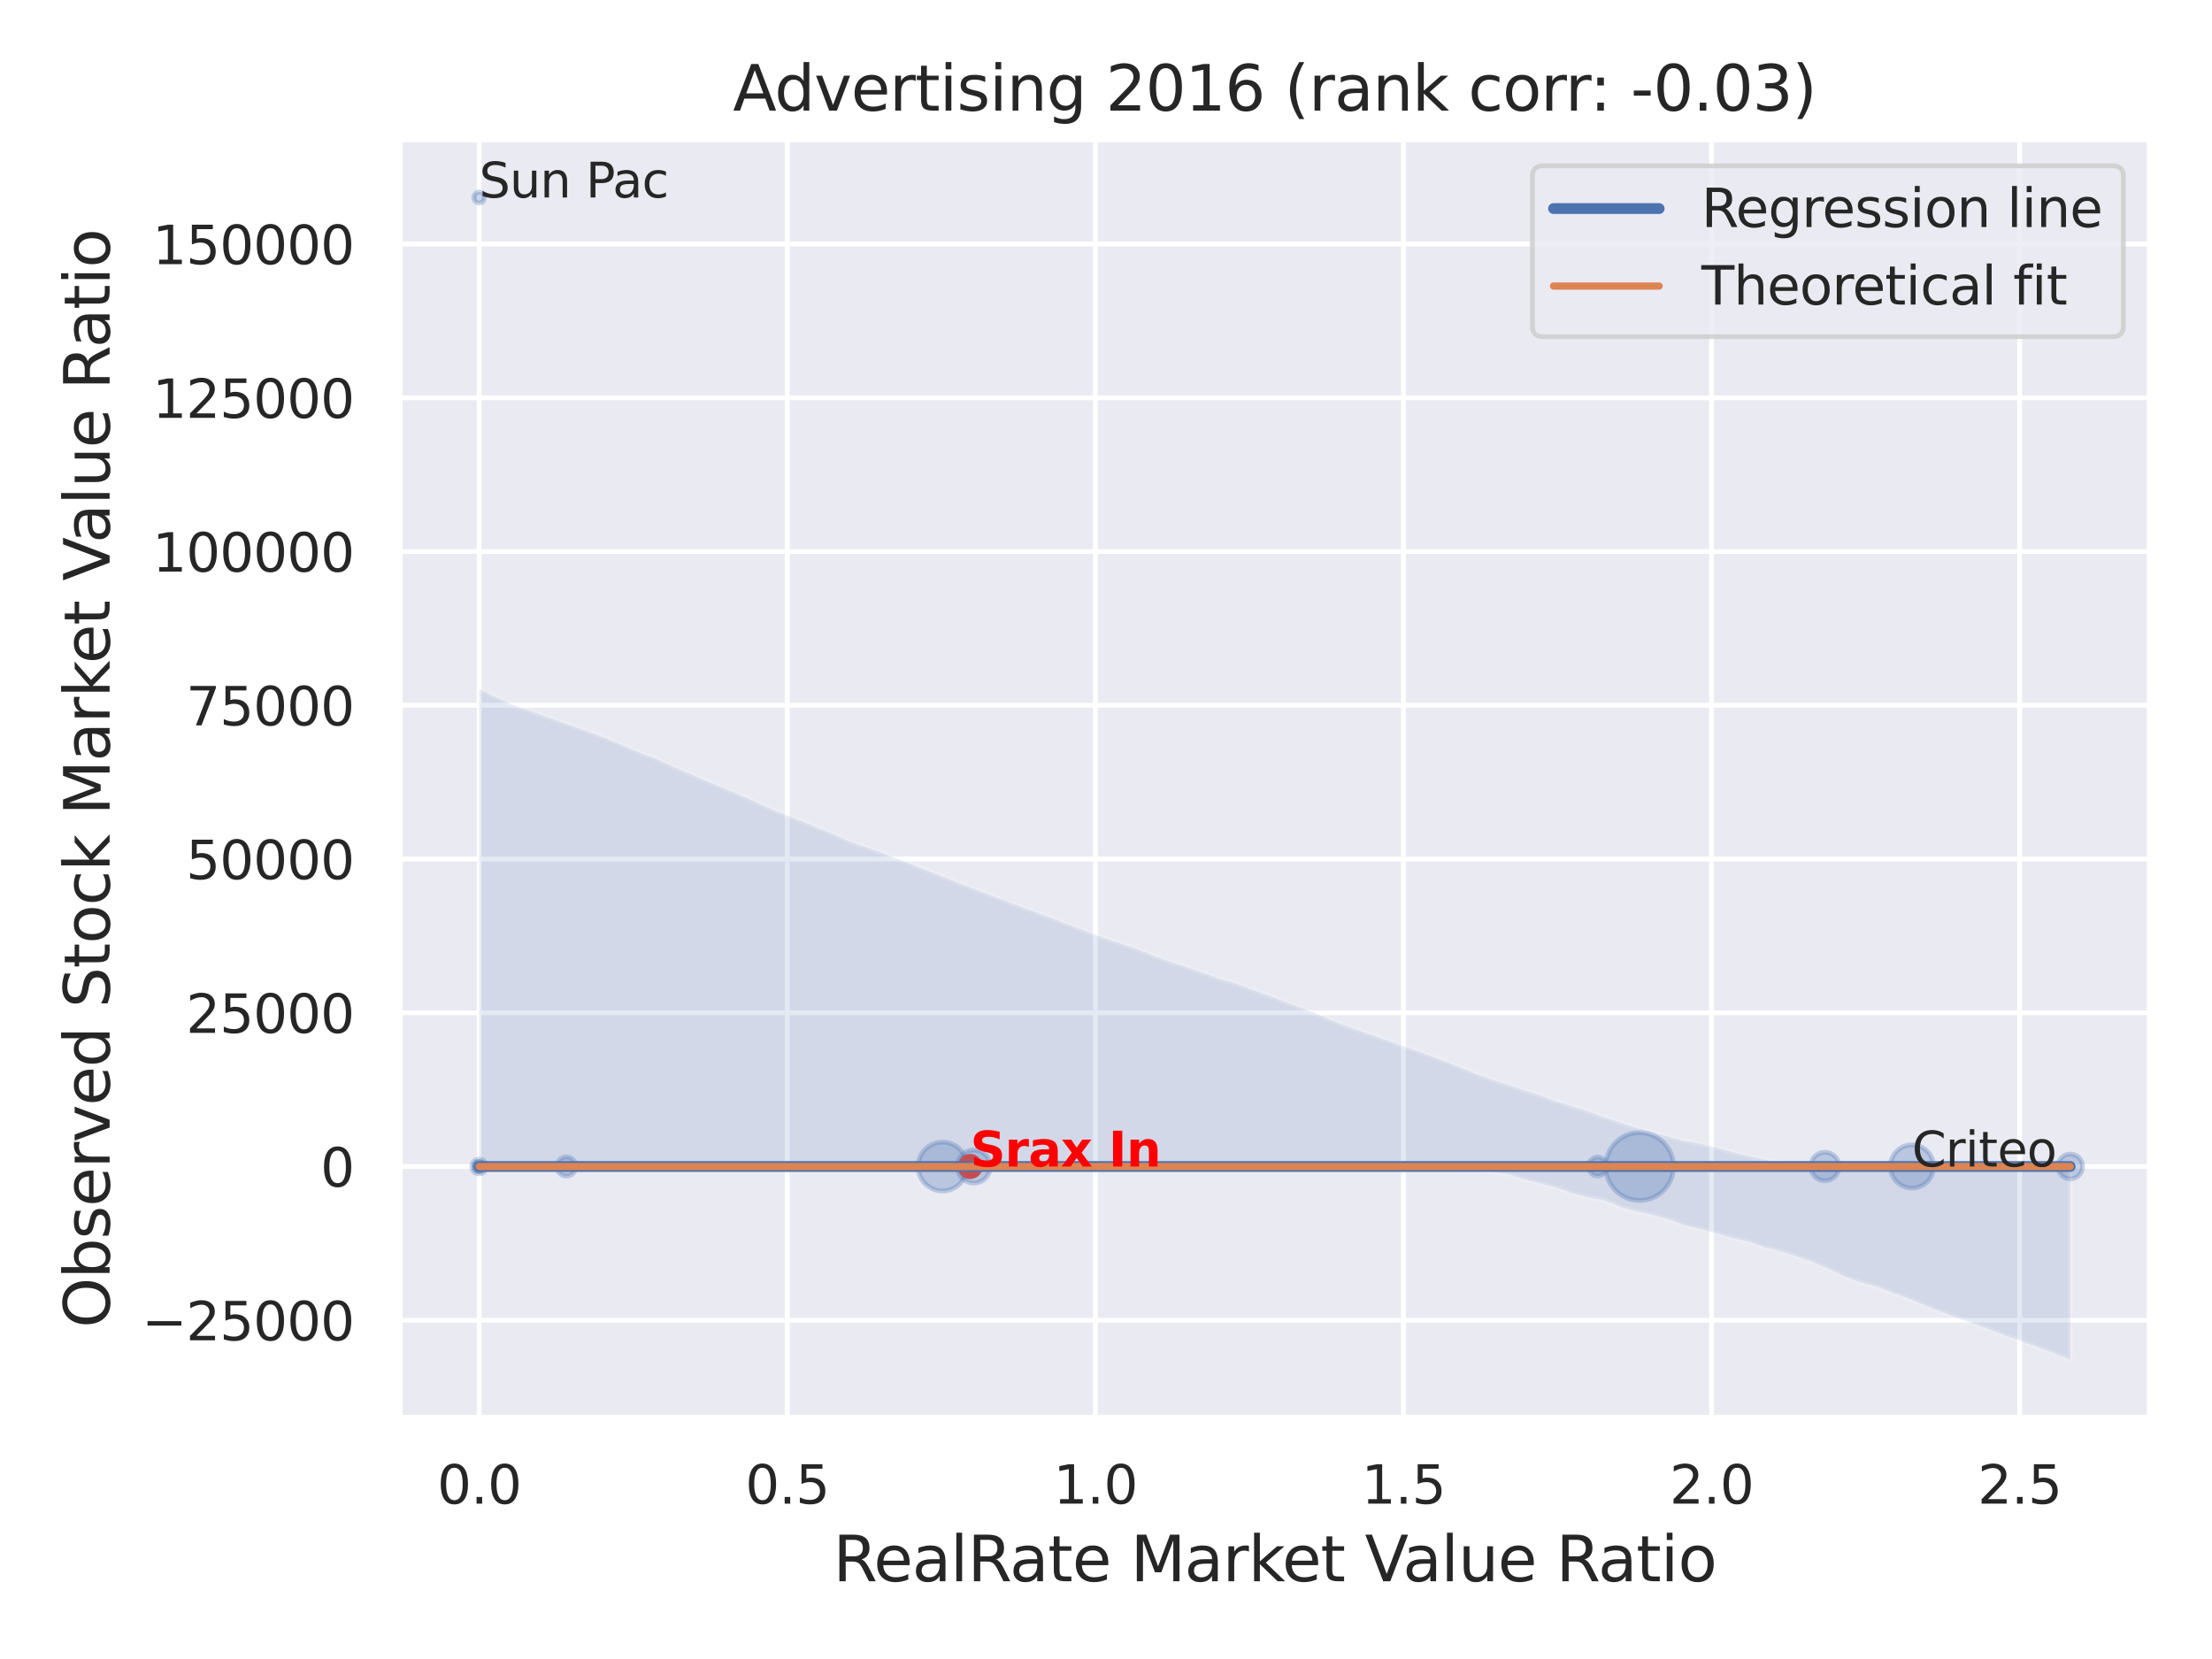 <?xml version="1.0" encoding="utf-8" standalone="no"?>
<!DOCTYPE svg PUBLIC "-//W3C//DTD SVG 1.1//EN"
  "http://www.w3.org/Graphics/SVG/1.1/DTD/svg11.dtd">
<svg xmlns:xlink="http://www.w3.org/1999/xlink" width="460.8pt" height="345.6pt" viewBox="0 0 460.8 345.6" xmlns="http://www.w3.org/2000/svg" version="1.1">
 <defs>
  <style type="text/css">*{stroke-linejoin: round; stroke-linecap: butt}</style>
 </defs>
 <g id="figure_1">
  <g id="patch_1">
   <path d="M 0 345.6 
L 460.8 345.6 
L 460.8 0 
L 0 0 
z
" style="fill: #ffffff"/>
  </g>
  <g id="axes_1">
   <g id="patch_2">
    <path d="M 83.25 295.38 
L 447.84 295.38 
L 447.84 29.04 
L 83.25 29.04 
z
" style="fill: #eaeaf2"/>
   </g>
   <g id="matplotlib.axis_1">
    <g id="xtick_1">
     <g id="line2d_1">
      <path d="M 99.822 295.38 
L 99.822 29.04 
" clip-path="url(#p498d3e9fb0)" style="fill: none; stroke: #ffffff; stroke-linecap: round"/>
     </g>
     <g id="text_1">
      <!-- 0.0 -->
      <g style="fill: #262626" transform="translate(91.076 313.238) scale(0.11 -0.11)">
       <defs>
        <path id="DejaVuSans-30" d="M 2034 4250 
Q 1547 4250 1301 3770 
Q 1056 3291 1056 2328 
Q 1056 1369 1301 889 
Q 1547 409 2034 409 
Q 2525 409 2770 889 
Q 3016 1369 3016 2328 
Q 3016 3291 2770 3770 
Q 2525 4250 2034 4250 
z
M 2034 4750 
Q 2819 4750 3233 4129 
Q 3647 3509 3647 2328 
Q 3647 1150 3233 529 
Q 2819 -91 2034 -91 
Q 1250 -91 836 529 
Q 422 1150 422 2328 
Q 422 3509 836 4129 
Q 1250 4750 2034 4750 
z
" transform="scale(0.016)"/>
        <path id="DejaVuSans-2e" d="M 684 794 
L 1344 794 
L 1344 0 
L 684 0 
L 684 794 
z
" transform="scale(0.016)"/>
       </defs>
       <use xlink:href="#DejaVuSans-30"/>
       <use xlink:href="#DejaVuSans-2e" x="63.623"/>
       <use xlink:href="#DejaVuSans-30" x="95.41"/>
      </g>
     </g>
    </g>
    <g id="xtick_2">
     <g id="line2d_2">
      <path d="M 164.004 295.38 
L 164.004 29.04 
" clip-path="url(#p498d3e9fb0)" style="fill: none; stroke: #ffffff; stroke-linecap: round"/>
     </g>
     <g id="text_2">
      <!-- 0.5 -->
      <g style="fill: #262626" transform="translate(155.257 313.238) scale(0.11 -0.11)">
       <defs>
        <path id="DejaVuSans-35" d="M 691 4666 
L 3169 4666 
L 3169 4134 
L 1269 4134 
L 1269 2991 
Q 1406 3038 1543 3061 
Q 1681 3084 1819 3084 
Q 2600 3084 3056 2656 
Q 3513 2228 3513 1497 
Q 3513 744 3044 326 
Q 2575 -91 1722 -91 
Q 1428 -91 1123 -41 
Q 819 9 494 109 
L 494 744 
Q 775 591 1075 516 
Q 1375 441 1709 441 
Q 2250 441 2565 725 
Q 2881 1009 2881 1497 
Q 2881 1984 2565 2268 
Q 2250 2553 1709 2553 
Q 1456 2553 1204 2497 
Q 953 2441 691 2322 
L 691 4666 
z
" transform="scale(0.016)"/>
       </defs>
       <use xlink:href="#DejaVuSans-30"/>
       <use xlink:href="#DejaVuSans-2e" x="63.623"/>
       <use xlink:href="#DejaVuSans-35" x="95.41"/>
      </g>
     </g>
    </g>
    <g id="xtick_3">
     <g id="line2d_3">
      <path d="M 228.185 295.38 
L 228.185 29.04 
" clip-path="url(#p498d3e9fb0)" style="fill: none; stroke: #ffffff; stroke-linecap: round"/>
     </g>
     <g id="text_3">
      <!-- 1.0 -->
      <g style="fill: #262626" transform="translate(219.438 313.238) scale(0.11 -0.11)">
       <defs>
        <path id="DejaVuSans-31" d="M 794 531 
L 1825 531 
L 1825 4091 
L 703 3866 
L 703 4441 
L 1819 4666 
L 2450 4666 
L 2450 531 
L 3481 531 
L 3481 0 
L 794 0 
L 794 531 
z
" transform="scale(0.016)"/>
       </defs>
       <use xlink:href="#DejaVuSans-31"/>
       <use xlink:href="#DejaVuSans-2e" x="63.623"/>
       <use xlink:href="#DejaVuSans-30" x="95.41"/>
      </g>
     </g>
    </g>
    <g id="xtick_4">
     <g id="line2d_4">
      <path d="M 292.367 295.38 
L 292.367 29.04 
" clip-path="url(#p498d3e9fb0)" style="fill: none; stroke: #ffffff; stroke-linecap: round"/>
     </g>
     <g id="text_4">
      <!-- 1.5 -->
      <g style="fill: #262626" transform="translate(283.62 313.238) scale(0.11 -0.11)">
       <use xlink:href="#DejaVuSans-31"/>
       <use xlink:href="#DejaVuSans-2e" x="63.623"/>
       <use xlink:href="#DejaVuSans-35" x="95.41"/>
      </g>
     </g>
    </g>
    <g id="xtick_5">
     <g id="line2d_5">
      <path d="M 356.548 295.38 
L 356.548 29.04 
" clip-path="url(#p498d3e9fb0)" style="fill: none; stroke: #ffffff; stroke-linecap: round"/>
     </g>
     <g id="text_5">
      <!-- 2.0 -->
      <g style="fill: #262626" transform="translate(347.801 313.238) scale(0.11 -0.11)">
       <defs>
        <path id="DejaVuSans-32" d="M 1228 531 
L 3431 531 
L 3431 0 
L 469 0 
L 469 531 
Q 828 903 1448 1529 
Q 2069 2156 2228 2338 
Q 2531 2678 2651 2914 
Q 2772 3150 2772 3378 
Q 2772 3750 2511 3984 
Q 2250 4219 1831 4219 
Q 1534 4219 1204 4116 
Q 875 4013 500 3803 
L 500 4441 
Q 881 4594 1212 4672 
Q 1544 4750 1819 4750 
Q 2544 4750 2975 4387 
Q 3406 4025 3406 3419 
Q 3406 3131 3298 2873 
Q 3191 2616 2906 2266 
Q 2828 2175 2409 1742 
Q 1991 1309 1228 531 
z
" transform="scale(0.016)"/>
       </defs>
       <use xlink:href="#DejaVuSans-32"/>
       <use xlink:href="#DejaVuSans-2e" x="63.623"/>
       <use xlink:href="#DejaVuSans-30" x="95.41"/>
      </g>
     </g>
    </g>
    <g id="xtick_6">
     <g id="line2d_6">
      <path d="M 420.73 295.38 
L 420.73 29.04 
" clip-path="url(#p498d3e9fb0)" style="fill: none; stroke: #ffffff; stroke-linecap: round"/>
     </g>
     <g id="text_6">
      <!-- 2.5 -->
      <g style="fill: #262626" transform="translate(411.983 313.238) scale(0.11 -0.11)">
       <use xlink:href="#DejaVuSans-32"/>
       <use xlink:href="#DejaVuSans-2e" x="63.623"/>
       <use xlink:href="#DejaVuSans-35" x="95.41"/>
      </g>
     </g>
    </g>
    <g id="text_7">
     <!-- RealRate Market Value Ratio -->
     <g style="fill: #262626" transform="translate(173.559 329.404) scale(0.13 -0.13)">
      <defs>
       <path id="DejaVuSans-52" d="M 2841 2188 
Q 3044 2119 3236 1894 
Q 3428 1669 3622 1275 
L 4263 0 
L 3584 0 
L 2988 1197 
Q 2756 1666 2539 1819 
Q 2322 1972 1947 1972 
L 1259 1972 
L 1259 0 
L 628 0 
L 628 4666 
L 2053 4666 
Q 2853 4666 3247 4331 
Q 3641 3997 3641 3322 
Q 3641 2881 3436 2590 
Q 3231 2300 2841 2188 
z
M 1259 4147 
L 1259 2491 
L 2053 2491 
Q 2509 2491 2742 2702 
Q 2975 2913 2975 3322 
Q 2975 3731 2742 3939 
Q 2509 4147 2053 4147 
L 1259 4147 
z
" transform="scale(0.016)"/>
       <path id="DejaVuSans-65" d="M 3597 1894 
L 3597 1613 
L 953 1613 
Q 991 1019 1311 708 
Q 1631 397 2203 397 
Q 2534 397 2845 478 
Q 3156 559 3463 722 
L 3463 178 
Q 3153 47 2828 -22 
Q 2503 -91 2169 -91 
Q 1331 -91 842 396 
Q 353 884 353 1716 
Q 353 2575 817 3079 
Q 1281 3584 2069 3584 
Q 2775 3584 3186 3129 
Q 3597 2675 3597 1894 
z
M 3022 2063 
Q 3016 2534 2758 2815 
Q 2500 3097 2075 3097 
Q 1594 3097 1305 2825 
Q 1016 2553 972 2059 
L 3022 2063 
z
" transform="scale(0.016)"/>
       <path id="DejaVuSans-61" d="M 2194 1759 
Q 1497 1759 1228 1600 
Q 959 1441 959 1056 
Q 959 750 1161 570 
Q 1363 391 1709 391 
Q 2188 391 2477 730 
Q 2766 1069 2766 1631 
L 2766 1759 
L 2194 1759 
z
M 3341 1997 
L 3341 0 
L 2766 0 
L 2766 531 
Q 2569 213 2275 61 
Q 1981 -91 1556 -91 
Q 1019 -91 701 211 
Q 384 513 384 1019 
Q 384 1609 779 1909 
Q 1175 2209 1959 2209 
L 2766 2209 
L 2766 2266 
Q 2766 2663 2505 2880 
Q 2244 3097 1772 3097 
Q 1472 3097 1187 3025 
Q 903 2953 641 2809 
L 641 3341 
Q 956 3463 1253 3523 
Q 1550 3584 1831 3584 
Q 2591 3584 2966 3190 
Q 3341 2797 3341 1997 
z
" transform="scale(0.016)"/>
       <path id="DejaVuSans-6c" d="M 603 4863 
L 1178 4863 
L 1178 0 
L 603 0 
L 603 4863 
z
" transform="scale(0.016)"/>
       <path id="DejaVuSans-74" d="M 1172 4494 
L 1172 3500 
L 2356 3500 
L 2356 3053 
L 1172 3053 
L 1172 1153 
Q 1172 725 1289 603 
Q 1406 481 1766 481 
L 2356 481 
L 2356 0 
L 1766 0 
Q 1100 0 847 248 
Q 594 497 594 1153 
L 594 3053 
L 172 3053 
L 172 3500 
L 594 3500 
L 594 4494 
L 1172 4494 
z
" transform="scale(0.016)"/>
       <path id="DejaVuSans-20" transform="scale(0.016)"/>
       <path id="DejaVuSans-4d" d="M 628 4666 
L 1569 4666 
L 2759 1491 
L 3956 4666 
L 4897 4666 
L 4897 0 
L 4281 0 
L 4281 4097 
L 3078 897 
L 2444 897 
L 1241 4097 
L 1241 0 
L 628 0 
L 628 4666 
z
" transform="scale(0.016)"/>
       <path id="DejaVuSans-72" d="M 2631 2963 
Q 2534 3019 2420 3045 
Q 2306 3072 2169 3072 
Q 1681 3072 1420 2755 
Q 1159 2438 1159 1844 
L 1159 0 
L 581 0 
L 581 3500 
L 1159 3500 
L 1159 2956 
Q 1341 3275 1631 3429 
Q 1922 3584 2338 3584 
Q 2397 3584 2469 3576 
Q 2541 3569 2628 3553 
L 2631 2963 
z
" transform="scale(0.016)"/>
       <path id="DejaVuSans-6b" d="M 581 4863 
L 1159 4863 
L 1159 1991 
L 2875 3500 
L 3609 3500 
L 1753 1863 
L 3688 0 
L 2938 0 
L 1159 1709 
L 1159 0 
L 581 0 
L 581 4863 
z
" transform="scale(0.016)"/>
       <path id="DejaVuSans-56" d="M 1831 0 
L 50 4666 
L 709 4666 
L 2188 738 
L 3669 4666 
L 4325 4666 
L 2547 0 
L 1831 0 
z
" transform="scale(0.016)"/>
       <path id="DejaVuSans-75" d="M 544 1381 
L 544 3500 
L 1119 3500 
L 1119 1403 
Q 1119 906 1312 657 
Q 1506 409 1894 409 
Q 2359 409 2629 706 
Q 2900 1003 2900 1516 
L 2900 3500 
L 3475 3500 
L 3475 0 
L 2900 0 
L 2900 538 
Q 2691 219 2414 64 
Q 2138 -91 1772 -91 
Q 1169 -91 856 284 
Q 544 659 544 1381 
z
M 1991 3584 
L 1991 3584 
z
" transform="scale(0.016)"/>
       <path id="DejaVuSans-69" d="M 603 3500 
L 1178 3500 
L 1178 0 
L 603 0 
L 603 3500 
z
M 603 4863 
L 1178 4863 
L 1178 4134 
L 603 4134 
L 603 4863 
z
" transform="scale(0.016)"/>
       <path id="DejaVuSans-6f" d="M 1959 3097 
Q 1497 3097 1228 2736 
Q 959 2375 959 1747 
Q 959 1119 1226 758 
Q 1494 397 1959 397 
Q 2419 397 2687 759 
Q 2956 1122 2956 1747 
Q 2956 2369 2687 2733 
Q 2419 3097 1959 3097 
z
M 1959 3584 
Q 2709 3584 3137 3096 
Q 3566 2609 3566 1747 
Q 3566 888 3137 398 
Q 2709 -91 1959 -91 
Q 1206 -91 779 398 
Q 353 888 353 1747 
Q 353 2609 779 3096 
Q 1206 3584 1959 3584 
z
" transform="scale(0.016)"/>
      </defs>
      <use xlink:href="#DejaVuSans-52"/>
      <use xlink:href="#DejaVuSans-65" x="64.982"/>
      <use xlink:href="#DejaVuSans-61" x="126.506"/>
      <use xlink:href="#DejaVuSans-6c" x="187.785"/>
      <use xlink:href="#DejaVuSans-52" x="215.568"/>
      <use xlink:href="#DejaVuSans-61" x="282.801"/>
      <use xlink:href="#DejaVuSans-74" x="344.08"/>
      <use xlink:href="#DejaVuSans-65" x="383.289"/>
      <use xlink:href="#DejaVuSans-20" x="444.812"/>
      <use xlink:href="#DejaVuSans-4d" x="476.6"/>
      <use xlink:href="#DejaVuSans-61" x="562.879"/>
      <use xlink:href="#DejaVuSans-72" x="624.158"/>
      <use xlink:href="#DejaVuSans-6b" x="665.271"/>
      <use xlink:href="#DejaVuSans-65" x="719.557"/>
      <use xlink:href="#DejaVuSans-74" x="781.08"/>
      <use xlink:href="#DejaVuSans-20" x="820.289"/>
      <use xlink:href="#DejaVuSans-56" x="852.076"/>
      <use xlink:href="#DejaVuSans-61" x="912.734"/>
      <use xlink:href="#DejaVuSans-6c" x="974.014"/>
      <use xlink:href="#DejaVuSans-75" x="1001.797"/>
      <use xlink:href="#DejaVuSans-65" x="1065.176"/>
      <use xlink:href="#DejaVuSans-20" x="1126.699"/>
      <use xlink:href="#DejaVuSans-52" x="1158.486"/>
      <use xlink:href="#DejaVuSans-61" x="1225.719"/>
      <use xlink:href="#DejaVuSans-74" x="1286.998"/>
      <use xlink:href="#DejaVuSans-69" x="1326.207"/>
      <use xlink:href="#DejaVuSans-6f" x="1353.99"/>
     </g>
    </g>
   </g>
   <g id="matplotlib.axis_2">
    <g id="ytick_1">
     <g id="line2d_7">
      <path d="M 83.25 275.035 
L 447.84 275.035 
" clip-path="url(#p498d3e9fb0)" style="fill: none; stroke: #ffffff; stroke-linecap: round"/>
     </g>
     <g id="text_8">
      <!-- −25000 -->
      <g style="fill: #262626" transform="translate(29.539 279.214) scale(0.11 -0.11)">
       <defs>
        <path id="DejaVuSans-2212" d="M 678 2272 
L 4684 2272 
L 4684 1741 
L 678 1741 
L 678 2272 
z
" transform="scale(0.016)"/>
       </defs>
       <use xlink:href="#DejaVuSans-2212"/>
       <use xlink:href="#DejaVuSans-32" x="83.789"/>
       <use xlink:href="#DejaVuSans-35" x="147.412"/>
       <use xlink:href="#DejaVuSans-30" x="211.035"/>
       <use xlink:href="#DejaVuSans-30" x="274.658"/>
       <use xlink:href="#DejaVuSans-30" x="338.281"/>
      </g>
     </g>
    </g>
    <g id="ytick_2">
     <g id="line2d_8">
      <path d="M 83.25 243.008 
L 447.84 243.008 
" clip-path="url(#p498d3e9fb0)" style="fill: none; stroke: #ffffff; stroke-linecap: round"/>
     </g>
     <g id="text_9">
      <!-- 0 -->
      <g style="fill: #262626" transform="translate(66.751 247.187) scale(0.11 -0.11)">
       <use xlink:href="#DejaVuSans-30"/>
      </g>
     </g>
    </g>
    <g id="ytick_3">
     <g id="line2d_9">
      <path d="M 83.25 210.98 
L 447.84 210.98 
" clip-path="url(#p498d3e9fb0)" style="fill: none; stroke: #ffffff; stroke-linecap: round"/>
     </g>
     <g id="text_10">
      <!-- 25000 -->
      <g style="fill: #262626" transform="translate(38.756 215.159) scale(0.11 -0.11)">
       <use xlink:href="#DejaVuSans-32"/>
       <use xlink:href="#DejaVuSans-35" x="63.623"/>
       <use xlink:href="#DejaVuSans-30" x="127.246"/>
       <use xlink:href="#DejaVuSans-30" x="190.869"/>
       <use xlink:href="#DejaVuSans-30" x="254.492"/>
      </g>
     </g>
    </g>
    <g id="ytick_4">
     <g id="line2d_10">
      <path d="M 83.25 178.952 
L 447.84 178.952 
" clip-path="url(#p498d3e9fb0)" style="fill: none; stroke: #ffffff; stroke-linecap: round"/>
     </g>
     <g id="text_11">
      <!-- 50000 -->
      <g style="fill: #262626" transform="translate(38.756 183.131) scale(0.11 -0.11)">
       <use xlink:href="#DejaVuSans-35"/>
       <use xlink:href="#DejaVuSans-30" x="63.623"/>
       <use xlink:href="#DejaVuSans-30" x="127.246"/>
       <use xlink:href="#DejaVuSans-30" x="190.869"/>
       <use xlink:href="#DejaVuSans-30" x="254.492"/>
      </g>
     </g>
    </g>
    <g id="ytick_5">
     <g id="line2d_11">
      <path d="M 83.25 146.924 
L 447.84 146.924 
" clip-path="url(#p498d3e9fb0)" style="fill: none; stroke: #ffffff; stroke-linecap: round"/>
     </g>
     <g id="text_12">
      <!-- 75000 -->
      <g style="fill: #262626" transform="translate(38.756 151.103) scale(0.11 -0.11)">
       <defs>
        <path id="DejaVuSans-37" d="M 525 4666 
L 3525 4666 
L 3525 4397 
L 1831 0 
L 1172 0 
L 2766 4134 
L 525 4134 
L 525 4666 
z
" transform="scale(0.016)"/>
       </defs>
       <use xlink:href="#DejaVuSans-37"/>
       <use xlink:href="#DejaVuSans-35" x="63.623"/>
       <use xlink:href="#DejaVuSans-30" x="127.246"/>
       <use xlink:href="#DejaVuSans-30" x="190.869"/>
       <use xlink:href="#DejaVuSans-30" x="254.492"/>
      </g>
     </g>
    </g>
    <g id="ytick_6">
     <g id="line2d_12">
      <path d="M 83.25 114.897 
L 447.84 114.897 
" clip-path="url(#p498d3e9fb0)" style="fill: none; stroke: #ffffff; stroke-linecap: round"/>
     </g>
     <g id="text_13">
      <!-- 100000 -->
      <g style="fill: #262626" transform="translate(31.758 119.076) scale(0.11 -0.11)">
       <use xlink:href="#DejaVuSans-31"/>
       <use xlink:href="#DejaVuSans-30" x="63.623"/>
       <use xlink:href="#DejaVuSans-30" x="127.246"/>
       <use xlink:href="#DejaVuSans-30" x="190.869"/>
       <use xlink:href="#DejaVuSans-30" x="254.492"/>
       <use xlink:href="#DejaVuSans-30" x="318.115"/>
      </g>
     </g>
    </g>
    <g id="ytick_7">
     <g id="line2d_13">
      <path d="M 83.25 82.869 
L 447.84 82.869 
" clip-path="url(#p498d3e9fb0)" style="fill: none; stroke: #ffffff; stroke-linecap: round"/>
     </g>
     <g id="text_14">
      <!-- 125000 -->
      <g style="fill: #262626" transform="translate(31.758 87.048) scale(0.11 -0.11)">
       <use xlink:href="#DejaVuSans-31"/>
       <use xlink:href="#DejaVuSans-32" x="63.623"/>
       <use xlink:href="#DejaVuSans-35" x="127.246"/>
       <use xlink:href="#DejaVuSans-30" x="190.869"/>
       <use xlink:href="#DejaVuSans-30" x="254.492"/>
       <use xlink:href="#DejaVuSans-30" x="318.115"/>
      </g>
     </g>
    </g>
    <g id="ytick_8">
     <g id="line2d_14">
      <path d="M 83.25 50.841 
L 447.84 50.841 
" clip-path="url(#p498d3e9fb0)" style="fill: none; stroke: #ffffff; stroke-linecap: round"/>
     </g>
     <g id="text_15">
      <!-- 150000 -->
      <g style="fill: #262626" transform="translate(31.758 55.02) scale(0.11 -0.11)">
       <use xlink:href="#DejaVuSans-31"/>
       <use xlink:href="#DejaVuSans-35" x="63.623"/>
       <use xlink:href="#DejaVuSans-30" x="127.246"/>
       <use xlink:href="#DejaVuSans-30" x="190.869"/>
       <use xlink:href="#DejaVuSans-30" x="254.492"/>
       <use xlink:href="#DejaVuSans-30" x="318.115"/>
      </g>
     </g>
    </g>
    <g id="text_16">
     <!-- Observed Stock Market Value Ratio -->
     <g style="fill: #262626" transform="translate(22.835 276.612) rotate(-90) scale(0.13 -0.13)">
      <defs>
       <path id="DejaVuSans-4f" d="M 2522 4238 
Q 1834 4238 1429 3725 
Q 1025 3213 1025 2328 
Q 1025 1447 1429 934 
Q 1834 422 2522 422 
Q 3209 422 3611 934 
Q 4013 1447 4013 2328 
Q 4013 3213 3611 3725 
Q 3209 4238 2522 4238 
z
M 2522 4750 
Q 3503 4750 4090 4092 
Q 4678 3434 4678 2328 
Q 4678 1225 4090 567 
Q 3503 -91 2522 -91 
Q 1538 -91 948 565 
Q 359 1222 359 2328 
Q 359 3434 948 4092 
Q 1538 4750 2522 4750 
z
" transform="scale(0.016)"/>
       <path id="DejaVuSans-62" d="M 3116 1747 
Q 3116 2381 2855 2742 
Q 2594 3103 2138 3103 
Q 1681 3103 1420 2742 
Q 1159 2381 1159 1747 
Q 1159 1113 1420 752 
Q 1681 391 2138 391 
Q 2594 391 2855 752 
Q 3116 1113 3116 1747 
z
M 1159 2969 
Q 1341 3281 1617 3432 
Q 1894 3584 2278 3584 
Q 2916 3584 3314 3078 
Q 3713 2572 3713 1747 
Q 3713 922 3314 415 
Q 2916 -91 2278 -91 
Q 1894 -91 1617 61 
Q 1341 213 1159 525 
L 1159 0 
L 581 0 
L 581 4863 
L 1159 4863 
L 1159 2969 
z
" transform="scale(0.016)"/>
       <path id="DejaVuSans-73" d="M 2834 3397 
L 2834 2853 
Q 2591 2978 2328 3040 
Q 2066 3103 1784 3103 
Q 1356 3103 1142 2972 
Q 928 2841 928 2578 
Q 928 2378 1081 2264 
Q 1234 2150 1697 2047 
L 1894 2003 
Q 2506 1872 2764 1633 
Q 3022 1394 3022 966 
Q 3022 478 2636 193 
Q 2250 -91 1575 -91 
Q 1294 -91 989 -36 
Q 684 19 347 128 
L 347 722 
Q 666 556 975 473 
Q 1284 391 1588 391 
Q 1994 391 2212 530 
Q 2431 669 2431 922 
Q 2431 1156 2273 1281 
Q 2116 1406 1581 1522 
L 1381 1569 
Q 847 1681 609 1914 
Q 372 2147 372 2553 
Q 372 3047 722 3315 
Q 1072 3584 1716 3584 
Q 2034 3584 2315 3537 
Q 2597 3491 2834 3397 
z
" transform="scale(0.016)"/>
       <path id="DejaVuSans-76" d="M 191 3500 
L 800 3500 
L 1894 563 
L 2988 3500 
L 3597 3500 
L 2284 0 
L 1503 0 
L 191 3500 
z
" transform="scale(0.016)"/>
       <path id="DejaVuSans-64" d="M 2906 2969 
L 2906 4863 
L 3481 4863 
L 3481 0 
L 2906 0 
L 2906 525 
Q 2725 213 2448 61 
Q 2172 -91 1784 -91 
Q 1150 -91 751 415 
Q 353 922 353 1747 
Q 353 2572 751 3078 
Q 1150 3584 1784 3584 
Q 2172 3584 2448 3432 
Q 2725 3281 2906 2969 
z
M 947 1747 
Q 947 1113 1208 752 
Q 1469 391 1925 391 
Q 2381 391 2643 752 
Q 2906 1113 2906 1747 
Q 2906 2381 2643 2742 
Q 2381 3103 1925 3103 
Q 1469 3103 1208 2742 
Q 947 2381 947 1747 
z
" transform="scale(0.016)"/>
       <path id="DejaVuSans-53" d="M 3425 4513 
L 3425 3897 
Q 3066 4069 2747 4153 
Q 2428 4238 2131 4238 
Q 1616 4238 1336 4038 
Q 1056 3838 1056 3469 
Q 1056 3159 1242 3001 
Q 1428 2844 1947 2747 
L 2328 2669 
Q 3034 2534 3370 2195 
Q 3706 1856 3706 1288 
Q 3706 609 3251 259 
Q 2797 -91 1919 -91 
Q 1588 -91 1214 -16 
Q 841 59 441 206 
L 441 856 
Q 825 641 1194 531 
Q 1563 422 1919 422 
Q 2459 422 2753 634 
Q 3047 847 3047 1241 
Q 3047 1584 2836 1778 
Q 2625 1972 2144 2069 
L 1759 2144 
Q 1053 2284 737 2584 
Q 422 2884 422 3419 
Q 422 4038 858 4394 
Q 1294 4750 2059 4750 
Q 2388 4750 2728 4690 
Q 3069 4631 3425 4513 
z
" transform="scale(0.016)"/>
       <path id="DejaVuSans-63" d="M 3122 3366 
L 3122 2828 
Q 2878 2963 2633 3030 
Q 2388 3097 2138 3097 
Q 1578 3097 1268 2742 
Q 959 2388 959 1747 
Q 959 1106 1268 751 
Q 1578 397 2138 397 
Q 2388 397 2633 464 
Q 2878 531 3122 666 
L 3122 134 
Q 2881 22 2623 -34 
Q 2366 -91 2075 -91 
Q 1284 -91 818 406 
Q 353 903 353 1747 
Q 353 2603 823 3093 
Q 1294 3584 2113 3584 
Q 2378 3584 2631 3529 
Q 2884 3475 3122 3366 
z
" transform="scale(0.016)"/>
      </defs>
      <use xlink:href="#DejaVuSans-4f"/>
      <use xlink:href="#DejaVuSans-62" x="78.711"/>
      <use xlink:href="#DejaVuSans-73" x="142.188"/>
      <use xlink:href="#DejaVuSans-65" x="194.287"/>
      <use xlink:href="#DejaVuSans-72" x="255.811"/>
      <use xlink:href="#DejaVuSans-76" x="296.924"/>
      <use xlink:href="#DejaVuSans-65" x="356.104"/>
      <use xlink:href="#DejaVuSans-64" x="417.627"/>
      <use xlink:href="#DejaVuSans-20" x="481.104"/>
      <use xlink:href="#DejaVuSans-53" x="512.891"/>
      <use xlink:href="#DejaVuSans-74" x="576.367"/>
      <use xlink:href="#DejaVuSans-6f" x="615.576"/>
      <use xlink:href="#DejaVuSans-63" x="676.758"/>
      <use xlink:href="#DejaVuSans-6b" x="731.738"/>
      <use xlink:href="#DejaVuSans-20" x="789.648"/>
      <use xlink:href="#DejaVuSans-4d" x="821.436"/>
      <use xlink:href="#DejaVuSans-61" x="907.715"/>
      <use xlink:href="#DejaVuSans-72" x="968.994"/>
      <use xlink:href="#DejaVuSans-6b" x="1010.107"/>
      <use xlink:href="#DejaVuSans-65" x="1064.393"/>
      <use xlink:href="#DejaVuSans-74" x="1125.916"/>
      <use xlink:href="#DejaVuSans-20" x="1165.125"/>
      <use xlink:href="#DejaVuSans-56" x="1196.912"/>
      <use xlink:href="#DejaVuSans-61" x="1257.57"/>
      <use xlink:href="#DejaVuSans-6c" x="1318.85"/>
      <use xlink:href="#DejaVuSans-75" x="1346.633"/>
      <use xlink:href="#DejaVuSans-65" x="1410.012"/>
      <use xlink:href="#DejaVuSans-20" x="1471.535"/>
      <use xlink:href="#DejaVuSans-52" x="1503.322"/>
      <use xlink:href="#DejaVuSans-61" x="1570.555"/>
      <use xlink:href="#DejaVuSans-74" x="1631.834"/>
      <use xlink:href="#DejaVuSans-69" x="1671.043"/>
      <use xlink:href="#DejaVuSans-6f" x="1698.826"/>
     </g>
    </g>
   </g>
   <g id="PathCollection_1">
    <path d="M 341.555 250.077 
C 343.43 250.077 345.229 249.332 346.555 248.006 
C 347.881 246.68 348.626 244.881 348.626 243.006 
C 348.626 241.131 347.881 239.332 346.555 238.006 
C 345.229 236.68 343.43 235.935 341.555 235.935 
C 339.679 235.935 337.881 236.68 336.555 238.006 
C 335.229 239.332 334.484 241.131 334.484 243.006 
C 334.484 244.881 335.229 246.68 336.555 248.006 
C 337.881 249.332 339.679 250.077 341.555 250.077 
z
" clip-path="url(#p498d3e9fb0)" style="fill: #4c72b0; fill-opacity: 0.3; stroke: #4c72b0; stroke-opacity: 0.3"/>
    <path d="M 332.825 244.955 
C 333.342 244.955 333.838 244.75 334.203 244.384 
C 334.569 244.019 334.774 243.523 334.774 243.006 
C 334.774 242.489 334.569 241.993 334.203 241.628 
C 333.838 241.262 333.342 241.057 332.825 241.057 
C 332.308 241.057 331.812 241.262 331.447 241.628 
C 331.081 241.993 330.876 242.489 330.876 243.006 
C 330.876 243.523 331.081 244.019 331.447 244.384 
C 331.812 244.75 332.308 244.955 332.825 244.955 
z
" clip-path="url(#p498d3e9fb0)" style="fill: #4c72b0; fill-opacity: 0.3; stroke: #4c72b0; stroke-opacity: 0.3"/>
    <path d="M 99.826 244.075 
C 100.109 244.075 100.381 243.962 100.581 243.762 
C 100.781 243.562 100.894 243.291 100.894 243.007 
C 100.894 242.724 100.781 242.453 100.581 242.253 
C 100.381 242.052 100.109 241.94 99.826 241.94 
C 99.543 241.94 99.272 242.052 99.071 242.253 
C 98.871 242.453 98.759 242.724 98.759 243.007 
C 98.759 243.291 98.871 243.562 99.071 243.762 
C 99.272 243.962 99.543 244.075 99.826 244.075 
z
" clip-path="url(#p498d3e9fb0)" style="fill: #4c72b0; fill-opacity: 0.3; stroke: #4c72b0; stroke-opacity: 0.3"/>
    <path d="M 99.822 244.542 
C 100.23 244.542 100.62 244.38 100.908 244.092 
C 101.196 243.804 101.358 243.413 101.358 243.006 
C 101.358 242.599 101.196 242.208 100.908 241.92 
C 100.62 241.632 100.23 241.471 99.822 241.471 
C 99.415 241.471 99.024 241.632 98.736 241.92 
C 98.448 242.208 98.287 242.599 98.287 243.006 
C 98.287 243.413 98.448 243.804 98.736 244.092 
C 99.024 244.38 99.415 244.542 99.822 244.542 
z
" clip-path="url(#p498d3e9fb0)" style="fill: #4c72b0; fill-opacity: 0.3; stroke: #4c72b0; stroke-opacity: 0.3"/>
    <path d="M 431.268 245.581 
C 431.951 245.581 432.607 245.309 433.09 244.826 
C 433.573 244.342 433.845 243.687 433.845 243.003 
C 433.845 242.32 433.573 241.664 433.09 241.181 
C 432.607 240.698 431.951 240.426 431.268 240.426 
C 430.584 240.426 429.929 240.698 429.445 241.181 
C 428.962 241.664 428.69 242.32 428.69 243.003 
C 428.69 243.687 428.962 244.342 429.445 244.826 
C 429.929 245.309 430.584 245.581 431.268 245.581 
z
" clip-path="url(#p498d3e9fb0)" style="fill: #4c72b0; fill-opacity: 0.3; stroke: #4c72b0; stroke-opacity: 0.3"/>
    <path d="M 99.824 42.277 
C 100.123 42.277 100.411 42.158 100.623 41.946 
C 100.835 41.734 100.954 41.446 100.954 41.146 
C 100.954 40.847 100.835 40.559 100.623 40.347 
C 100.411 40.135 100.123 40.016 99.824 40.016 
C 99.524 40.016 99.236 40.135 99.024 40.347 
C 98.812 40.559 98.693 40.847 98.693 41.146 
C 98.693 41.446 98.812 41.734 99.024 41.946 
C 99.236 42.158 99.524 42.277 99.824 42.277 
z
" clip-path="url(#p498d3e9fb0)" style="fill: #4c72b0; fill-opacity: 0.3; stroke: #4c72b0; stroke-opacity: 0.3"/>
    <path d="M 202.86 246.447 
C 203.772 246.447 204.648 246.085 205.293 245.44 
C 205.938 244.794 206.301 243.919 206.301 243.007 
C 206.301 242.094 205.938 241.219 205.293 240.573 
C 204.648 239.928 203.772 239.566 202.86 239.566 
C 201.947 239.566 201.072 239.928 200.427 240.573 
C 199.782 241.219 199.419 242.094 199.419 243.007 
C 199.419 243.919 199.782 244.794 200.427 245.44 
C 201.072 246.085 201.947 246.447 202.86 246.447 
z
" clip-path="url(#p498d3e9fb0)" style="fill: #4c72b0; fill-opacity: 0.3; stroke: #4c72b0; stroke-opacity: 0.3"/>
    <path d="M 380.162 245.967 
C 380.948 245.967 381.701 245.655 382.256 245.1 
C 382.811 244.545 383.123 243.792 383.123 243.006 
C 383.123 242.221 382.811 241.468 382.256 240.913 
C 381.701 240.357 380.948 240.046 380.162 240.046 
C 379.377 240.046 378.624 240.357 378.069 240.913 
C 377.514 241.468 377.202 242.221 377.202 243.006 
C 377.202 243.792 377.514 244.545 378.069 245.1 
C 378.624 245.655 379.377 245.967 380.162 245.967 
z
" clip-path="url(#p498d3e9fb0)" style="fill: #4c72b0; fill-opacity: 0.3; stroke: #4c72b0; stroke-opacity: 0.3"/>
    <path d="M 196.347 248.091 
C 197.696 248.091 198.989 247.555 199.943 246.602 
C 200.896 245.648 201.432 244.355 201.432 243.006 
C 201.432 241.657 200.896 240.364 199.943 239.41 
C 198.989 238.457 197.696 237.921 196.347 237.921 
C 194.998 237.921 193.705 238.457 192.751 239.41 
C 191.798 240.364 191.262 241.657 191.262 243.006 
C 191.262 244.355 191.798 245.648 192.751 246.602 
C 193.705 247.555 194.998 248.091 196.347 248.091 
z
" clip-path="url(#p498d3e9fb0)" style="fill: #4c72b0; fill-opacity: 0.3; stroke: #4c72b0; stroke-opacity: 0.3"/>
    <path d="M 117.991 245.006 
C 118.522 245.006 119.031 244.795 119.406 244.42 
C 119.781 244.044 119.992 243.536 119.992 243.005 
C 119.992 242.474 119.781 241.965 119.406 241.59 
C 119.031 241.215 118.522 241.004 117.991 241.004 
C 117.46 241.004 116.952 241.215 116.576 241.59 
C 116.201 241.965 115.99 242.474 115.99 243.005 
C 115.99 243.536 116.201 244.044 116.576 244.42 
C 116.952 244.795 117.46 245.006 117.991 245.006 
z
" clip-path="url(#p498d3e9fb0)" style="fill: #4c72b0; fill-opacity: 0.3; stroke: #4c72b0; stroke-opacity: 0.3"/>
    <path d="M 202.112 245.105 
C 202.669 245.105 203.203 244.883 203.597 244.49 
C 203.99 244.096 204.212 243.562 204.212 243.005 
C 204.212 242.448 203.99 241.914 203.597 241.52 
C 203.203 241.126 202.669 240.905 202.112 240.905 
C 201.555 240.905 201.021 241.126 200.627 241.52 
C 200.233 241.914 200.012 242.448 200.012 243.005 
C 200.012 243.562 200.233 244.096 200.627 244.49 
C 201.021 244.883 201.555 245.105 202.112 245.105 
z
" clip-path="url(#p498d3e9fb0)" style="fill: #4c72b0; fill-opacity: 0.3; stroke: #4c72b0; stroke-opacity: 0.3"/>
    <path d="M 99.822 243.953 
C 100.077 243.953 100.322 243.852 100.502 243.672 
C 100.683 243.491 100.784 243.247 100.784 242.992 
C 100.784 242.737 100.683 242.492 100.502 242.312 
C 100.322 242.131 100.077 242.03 99.822 242.03 
C 99.567 242.03 99.323 242.131 99.142 242.312 
C 98.962 242.492 98.861 242.737 98.861 242.992 
C 98.861 243.247 98.962 243.491 99.142 243.672 
C 99.323 243.852 99.567 243.953 99.822 243.953 
z
" clip-path="url(#p498d3e9fb0)" style="fill: #4c72b0; fill-opacity: 0.3; stroke: #4c72b0; stroke-opacity: 0.3"/>
    <path d="M 398.304 247.509 
C 399.499 247.509 400.645 247.034 401.49 246.189 
C 402.334 245.345 402.809 244.199 402.809 243.004 
C 402.809 241.809 402.334 240.663 401.49 239.818 
C 400.645 238.973 399.499 238.499 398.304 238.499 
C 397.109 238.499 395.963 238.973 395.118 239.818 
C 394.274 240.663 393.799 241.809 393.799 243.004 
C 393.799 244.199 394.274 245.345 395.118 246.189 
C 395.963 247.034 397.109 247.509 398.304 247.509 
z
" clip-path="url(#p498d3e9fb0)" style="fill: #4c72b0; fill-opacity: 0.3; stroke: #4c72b0; stroke-opacity: 0.3"/>
   </g>
   <g id="PolyCollection_1">
    <defs>
     <path id="m465dac851c" d="M 99.822 -202.046 
L 99.822 -102.593 
L 103.17 -102.593 
L 106.518 -102.593 
L 109.866 -102.593 
L 113.214 -102.593 
L 116.562 -102.593 
L 119.91 -102.593 
L 123.258 -102.593 
L 126.606 -102.593 
L 129.954 -102.593 
L 133.302 -102.593 
L 136.65 -102.593 
L 139.997 -102.593 
L 143.345 -102.593 
L 146.693 -102.594 
L 150.041 -102.594 
L 153.389 -102.594 
L 156.737 -102.594 
L 160.085 -102.594 
L 163.433 -102.594 
L 166.781 -102.594 
L 170.129 -102.594 
L 173.477 -102.594 
L 176.825 -102.594 
L 180.173 -102.594 
L 183.521 -102.594 
L 186.869 -102.594 
L 190.216 -102.594 
L 193.564 -102.594 
L 196.912 -102.594 
L 200.26 -102.594 
L 203.608 -102.594 
L 206.956 -102.594 
L 210.304 -102.594 
L 213.652 -102.594 
L 217 -102.594 
L 220.348 -102.594 
L 223.696 -102.594 
L 227.044 -102.594 
L 230.392 -102.594 
L 233.74 -102.594 
L 237.088 -102.594 
L 240.435 -102.594 
L 243.783 -102.594 
L 247.131 -102.594 
L 250.479 -102.594 
L 253.827 -102.594 
L 257.175 -102.594 
L 260.523 -102.594 
L 263.871 -102.594 
L 267.219 -102.594 
L 270.567 -102.594 
L 273.915 -102.594 
L 277.263 -102.594 
L 280.611 -102.594 
L 283.959 -102.594 
L 287.307 -102.594 
L 290.655 -102.594 
L 294.002 -102.594 
L 297.35 -102.594 
L 300.698 -102.594 
L 304.046 -102.308 
L 307.394 -101.912 
L 310.742 -101.511 
L 314.09 -101.039 
L 317.438 -99.951 
L 320.786 -99.095 
L 324.134 -98.231 
L 327.482 -97.026 
L 330.83 -96.17 
L 334.178 -95.585 
L 337.526 -94.164 
L 340.874 -93.221 
L 344.221 -92.543 
L 347.569 -91.564 
L 350.917 -90.35 
L 354.265 -89.536 
L 357.613 -88.666 
L 360.961 -87.664 
L 364.309 -86.962 
L 367.657 -85.749 
L 371.005 -84.925 
L 374.353 -83.847 
L 377.701 -82.635 
L 381.049 -81.229 
L 384.397 -79.634 
L 387.745 -78.44 
L 391.093 -77.538 
L 394.44 -76.202 
L 397.788 -75.027 
L 401.136 -73.611 
L 404.484 -72.289 
L 407.832 -71.047 
L 411.18 -69.834 
L 414.528 -68.605 
L 417.876 -67.381 
L 421.224 -66.156 
L 424.572 -64.932 
L 427.92 -63.708 
L 431.268 -62.326 
L 431.268 -102.596 
L 431.268 -102.596 
L 427.92 -102.596 
L 424.572 -102.596 
L 421.224 -102.596 
L 417.876 -102.596 
L 414.528 -102.596 
L 411.18 -102.596 
L 407.832 -102.596 
L 404.484 -102.596 
L 401.136 -102.596 
L 397.788 -102.596 
L 394.44 -102.596 
L 391.093 -102.596 
L 387.745 -102.596 
L 384.397 -102.596 
L 381.049 -102.596 
L 377.701 -102.596 
L 374.353 -102.601 
L 371.005 -103.217 
L 367.657 -104.001 
L 364.309 -104.723 
L 360.961 -105.535 
L 357.613 -106.49 
L 354.265 -107.322 
L 350.917 -107.897 
L 347.569 -108.771 
L 344.221 -109.703 
L 340.874 -110.622 
L 337.526 -111.737 
L 334.178 -112.84 
L 330.83 -114.093 
L 327.482 -115.133 
L 324.134 -116.149 
L 320.786 -117.443 
L 317.438 -118.488 
L 314.09 -119.597 
L 310.742 -120.706 
L 307.394 -121.904 
L 304.046 -123.251 
L 300.698 -124.598 
L 297.35 -125.88 
L 294.002 -127.072 
L 290.655 -128.238 
L 287.307 -129.419 
L 283.959 -130.6 
L 280.611 -131.78 
L 277.263 -133.052 
L 273.915 -134.562 
L 270.567 -135.818 
L 267.219 -137.069 
L 263.871 -138.312 
L 260.523 -139.555 
L 257.175 -140.798 
L 253.827 -141.768 
L 250.479 -142.956 
L 247.131 -144.124 
L 243.783 -145.213 
L 240.435 -146.434 
L 237.088 -147.763 
L 233.74 -148.945 
L 230.392 -150.026 
L 227.044 -151.289 
L 223.696 -152.552 
L 220.348 -153.815 
L 217 -155.078 
L 213.652 -156.339 
L 210.304 -157.6 
L 206.956 -158.861 
L 203.608 -160.121 
L 200.26 -161.43 
L 196.912 -162.749 
L 193.564 -164.068 
L 190.216 -165.386 
L 186.869 -166.704 
L 183.521 -167.98 
L 180.173 -169.166 
L 176.825 -170.352 
L 173.477 -171.862 
L 170.129 -173.227 
L 166.781 -174.576 
L 163.433 -175.954 
L 160.085 -177.278 
L 156.737 -178.847 
L 153.389 -180.28 
L 150.041 -181.699 
L 146.693 -183.118 
L 143.345 -184.536 
L 139.997 -185.965 
L 136.65 -187.509 
L 133.302 -188.788 
L 129.954 -190.211 
L 126.606 -191.625 
L 123.258 -192.912 
L 119.91 -194.103 
L 116.562 -195.294 
L 113.214 -196.483 
L 109.866 -197.671 
L 106.518 -198.86 
L 103.17 -200.417 
L 99.822 -202.046 
z
" style="stroke: #ffffff; stroke-opacity: 0.15"/>
    </defs>
    <g clip-path="url(#p498d3e9fb0)">
     <use xlink:href="#m465dac851c" x="0" y="345.6" style="fill: #4c72b0; fill-opacity: 0.15; stroke: #ffffff; stroke-opacity: 0.15"/>
    </g>
   </g>
   <g id="PathCollection_2">
    <defs>
     <path id="me56aaa5546" d="M 0 2.1 
C 0.557 2.1 1.091 1.878 1.485 1.485 
C 1.878 1.091 2.1 0.557 2.1 0 
C 2.1 -0.557 1.878 -1.091 1.485 -1.485 
C 1.091 -1.878 0.557 -2.1 0 -2.1 
C -0.557 -2.1 -1.091 -1.878 -1.485 -1.485 
C -1.878 -1.091 -2.1 -0.557 -2.1 0 
C -2.1 0.557 -1.878 1.091 -1.485 1.485 
C -1.091 1.878 -0.557 2.1 0 2.1 
z
" style="stroke: #c44e52"/>
    </defs>
    <g clip-path="url(#p498d3e9fb0)">
     <use xlink:href="#me56aaa5546" x="202.112" y="243.005" style="fill: #c44e52; stroke: #c44e52"/>
    </g>
   </g>
   <g id="line2d_15">
    <path d="M 99.822 243.005 
L 103.17 243.005 
L 106.518 243.005 
L 109.866 243.005 
L 113.214 243.005 
L 116.562 243.005 
L 119.91 243.005 
L 123.258 243.005 
L 126.606 243.005 
L 129.954 243.005 
L 133.302 243.005 
L 136.65 243.005 
L 139.997 243.005 
L 143.345 243.005 
L 146.693 243.005 
L 150.041 243.005 
L 153.389 243.005 
L 156.737 243.005 
L 160.085 243.005 
L 163.433 243.005 
L 166.781 243.005 
L 170.129 243.005 
L 173.477 243.005 
L 176.825 243.005 
L 180.173 243.005 
L 183.521 243.005 
L 186.869 243.005 
L 190.216 243.005 
L 193.564 243.005 
L 196.912 243.005 
L 200.26 243.005 
L 203.608 243.005 
L 206.956 243.005 
L 210.304 243.005 
L 213.652 243.005 
L 217 243.005 
L 220.348 243.005 
L 223.696 243.005 
L 227.044 243.005 
L 230.392 243.005 
L 233.74 243.005 
L 237.088 243.005 
L 240.435 243.005 
L 243.783 243.005 
L 247.131 243.005 
L 250.479 243.005 
L 253.827 243.005 
L 257.175 243.005 
L 260.523 243.005 
L 263.871 243.005 
L 267.219 243.005 
L 270.567 243.005 
L 273.915 243.005 
L 277.263 243.005 
L 280.611 243.005 
L 283.959 243.005 
L 287.307 243.005 
L 290.655 243.005 
L 294.002 243.005 
L 297.35 243.005 
L 300.698 243.005 
L 304.046 243.005 
L 307.394 243.005 
L 310.742 243.005 
L 314.09 243.005 
L 317.438 243.005 
L 320.786 243.005 
L 324.134 243.005 
L 327.482 243.005 
L 330.83 243.005 
L 334.178 243.005 
L 337.526 243.005 
L 340.874 243.005 
L 344.221 243.005 
L 347.569 243.005 
L 350.917 243.005 
L 354.265 243.005 
L 357.613 243.005 
L 360.961 243.005 
L 364.309 243.005 
L 367.657 243.005 
L 371.005 243.005 
L 374.353 243.005 
L 377.701 243.005 
L 381.049 243.005 
L 384.397 243.005 
L 387.745 243.005 
L 391.093 243.005 
L 394.44 243.005 
L 397.788 243.005 
L 401.136 243.005 
L 404.484 243.005 
L 407.832 243.005 
L 411.18 243.005 
L 414.528 243.005 
L 417.876 243.005 
L 421.224 243.005 
L 424.572 243.005 
L 427.92 243.005 
L 431.268 243.005 
" clip-path="url(#p498d3e9fb0)" style="fill: none; stroke: #4c72b0; stroke-width: 2.25; stroke-linecap: round"/>
   </g>
   <g id="line2d_16">
    <path d="M 341.555 243.005 
L 332.825 243.005 
L 99.826 243.008 
L 99.822 243.008 
L 431.268 243.004 
L 99.824 243.008 
L 202.86 243.007 
L 380.162 243.005 
L 196.347 243.007 
L 117.991 243.007 
L 202.112 243.007 
L 99.822 243.008 
L 398.304 243.005 
" clip-path="url(#p498d3e9fb0)" style="fill: none; stroke: #dd8452; stroke-width: 1.5; stroke-linecap: round"/>
   </g>
   <g id="patch_3">
    <path d="M 83.25 295.38 
L 83.25 29.04 
" style="fill: none; stroke: #ffffff; stroke-width: 1.25; stroke-linejoin: miter; stroke-linecap: square"/>
   </g>
   <g id="patch_4">
    <path d="M 447.84 295.38 
L 447.84 29.04 
" style="fill: none; stroke: #ffffff; stroke-width: 1.25; stroke-linejoin: miter; stroke-linecap: square"/>
   </g>
   <g id="patch_5">
    <path d="M 83.25 295.38 
L 447.84 295.38 
" style="fill: none; stroke: #ffffff; stroke-width: 1.25; stroke-linejoin: miter; stroke-linecap: square"/>
   </g>
   <g id="patch_6">
    <path d="M 83.25 29.04 
L 447.84 29.04 
" style="fill: none; stroke: #ffffff; stroke-width: 1.25; stroke-linejoin: miter; stroke-linecap: square"/>
   </g>
   <g id="text_17">
    <!-- Sun Pac -->
    <g style="fill: #262626" transform="translate(99.824 41.146) scale(0.1 -0.1)">
     <defs>
      <path id="DejaVuSans-6e" d="M 3513 2113 
L 3513 0 
L 2938 0 
L 2938 2094 
Q 2938 2591 2744 2837 
Q 2550 3084 2163 3084 
Q 1697 3084 1428 2787 
Q 1159 2491 1159 1978 
L 1159 0 
L 581 0 
L 581 3500 
L 1159 3500 
L 1159 2956 
Q 1366 3272 1645 3428 
Q 1925 3584 2291 3584 
Q 2894 3584 3203 3211 
Q 3513 2838 3513 2113 
z
" transform="scale(0.016)"/>
      <path id="DejaVuSans-50" d="M 1259 4147 
L 1259 2394 
L 2053 2394 
Q 2494 2394 2734 2622 
Q 2975 2850 2975 3272 
Q 2975 3691 2734 3919 
Q 2494 4147 2053 4147 
L 1259 4147 
z
M 628 4666 
L 2053 4666 
Q 2838 4666 3239 4311 
Q 3641 3956 3641 3272 
Q 3641 2581 3239 2228 
Q 2838 1875 2053 1875 
L 1259 1875 
L 1259 0 
L 628 0 
L 628 4666 
z
" transform="scale(0.016)"/>
     </defs>
     <use xlink:href="#DejaVuSans-53"/>
     <use xlink:href="#DejaVuSans-75" x="63.477"/>
     <use xlink:href="#DejaVuSans-6e" x="126.855"/>
     <use xlink:href="#DejaVuSans-20" x="190.234"/>
     <use xlink:href="#DejaVuSans-50" x="222.021"/>
     <use xlink:href="#DejaVuSans-61" x="277.824"/>
     <use xlink:href="#DejaVuSans-63" x="339.104"/>
    </g>
   </g>
   <g id="text_18">
    <!-- Srax In -->
    <g style="fill: #ff0000" transform="translate(202.112 243.005) scale(0.1 -0.1)">
     <defs>
      <path id="DejaVuSans-Bold-53" d="M 3834 4519 
L 3834 3531 
Q 3450 3703 3084 3790 
Q 2719 3878 2394 3878 
Q 1963 3878 1756 3759 
Q 1550 3641 1550 3391 
Q 1550 3203 1689 3098 
Q 1828 2994 2194 2919 
L 2706 2816 
Q 3484 2659 3812 2340 
Q 4141 2022 4141 1434 
Q 4141 663 3683 286 
Q 3225 -91 2284 -91 
Q 1841 -91 1394 -6 
Q 947 78 500 244 
L 500 1259 
Q 947 1022 1364 901 
Q 1781 781 2169 781 
Q 2563 781 2772 912 
Q 2981 1044 2981 1288 
Q 2981 1506 2839 1625 
Q 2697 1744 2272 1838 
L 1806 1941 
Q 1106 2091 782 2419 
Q 459 2747 459 3303 
Q 459 4000 909 4375 
Q 1359 4750 2203 4750 
Q 2588 4750 2994 4692 
Q 3400 4634 3834 4519 
z
" transform="scale(0.016)"/>
      <path id="DejaVuSans-Bold-72" d="M 3138 2547 
Q 2991 2616 2845 2648 
Q 2700 2681 2553 2681 
Q 2122 2681 1889 2404 
Q 1656 2128 1656 1613 
L 1656 0 
L 538 0 
L 538 3500 
L 1656 3500 
L 1656 2925 
Q 1872 3269 2151 3426 
Q 2431 3584 2822 3584 
Q 2878 3584 2943 3579 
Q 3009 3575 3134 3559 
L 3138 2547 
z
" transform="scale(0.016)"/>
      <path id="DejaVuSans-Bold-61" d="M 2106 1575 
Q 1756 1575 1579 1456 
Q 1403 1338 1403 1106 
Q 1403 894 1545 773 
Q 1688 653 1941 653 
Q 2256 653 2472 879 
Q 2688 1106 2688 1447 
L 2688 1575 
L 2106 1575 
z
M 3816 1997 
L 3816 0 
L 2688 0 
L 2688 519 
Q 2463 200 2181 54 
Q 1900 -91 1497 -91 
Q 953 -91 614 226 
Q 275 544 275 1050 
Q 275 1666 698 1953 
Q 1122 2241 2028 2241 
L 2688 2241 
L 2688 2328 
Q 2688 2594 2478 2717 
Q 2269 2841 1825 2841 
Q 1466 2841 1156 2769 
Q 847 2697 581 2553 
L 581 3406 
Q 941 3494 1303 3539 
Q 1666 3584 2028 3584 
Q 2975 3584 3395 3211 
Q 3816 2838 3816 1997 
z
" transform="scale(0.016)"/>
      <path id="DejaVuSans-Bold-78" d="M 1422 1791 
L 159 3500 
L 1344 3500 
L 2059 2463 
L 2784 3500 
L 3969 3500 
L 2706 1797 
L 4031 0 
L 2847 0 
L 2059 1106 
L 1281 0 
L 97 0 
L 1422 1791 
z
" transform="scale(0.016)"/>
      <path id="DejaVuSans-Bold-20" transform="scale(0.016)"/>
      <path id="DejaVuSans-Bold-49" d="M 588 4666 
L 1791 4666 
L 1791 0 
L 588 0 
L 588 4666 
z
" transform="scale(0.016)"/>
      <path id="DejaVuSans-Bold-6e" d="M 4056 2131 
L 4056 0 
L 2931 0 
L 2931 347 
L 2931 1631 
Q 2931 2084 2911 2256 
Q 2891 2428 2841 2509 
Q 2775 2619 2662 2680 
Q 2550 2741 2406 2741 
Q 2056 2741 1856 2470 
Q 1656 2200 1656 1722 
L 1656 0 
L 538 0 
L 538 3500 
L 1656 3500 
L 1656 2988 
Q 1909 3294 2193 3439 
Q 2478 3584 2822 3584 
Q 3428 3584 3742 3212 
Q 4056 2841 4056 2131 
z
" transform="scale(0.016)"/>
     </defs>
     <use xlink:href="#DejaVuSans-Bold-53"/>
     <use xlink:href="#DejaVuSans-Bold-72" x="72.021"/>
     <use xlink:href="#DejaVuSans-Bold-61" x="121.338"/>
     <use xlink:href="#DejaVuSans-Bold-78" x="188.818"/>
     <use xlink:href="#DejaVuSans-Bold-20" x="253.32"/>
     <use xlink:href="#DejaVuSans-Bold-49" x="288.135"/>
     <use xlink:href="#DejaVuSans-Bold-6e" x="325.342"/>
    </g>
   </g>
   <g id="text_19">
    <!-- Criteo  -->
    <g style="fill: #262626" transform="translate(398.304 243.004) scale(0.1 -0.1)">
     <defs>
      <path id="DejaVuSans-43" d="M 4122 4306 
L 4122 3641 
Q 3803 3938 3442 4084 
Q 3081 4231 2675 4231 
Q 1875 4231 1450 3742 
Q 1025 3253 1025 2328 
Q 1025 1406 1450 917 
Q 1875 428 2675 428 
Q 3081 428 3442 575 
Q 3803 722 4122 1019 
L 4122 359 
Q 3791 134 3420 21 
Q 3050 -91 2638 -91 
Q 1578 -91 968 557 
Q 359 1206 359 2328 
Q 359 3453 968 4101 
Q 1578 4750 2638 4750 
Q 3056 4750 3426 4639 
Q 3797 4528 4122 4306 
z
" transform="scale(0.016)"/>
     </defs>
     <use xlink:href="#DejaVuSans-43"/>
     <use xlink:href="#DejaVuSans-72" x="69.824"/>
     <use xlink:href="#DejaVuSans-69" x="110.938"/>
     <use xlink:href="#DejaVuSans-74" x="138.721"/>
     <use xlink:href="#DejaVuSans-65" x="177.93"/>
     <use xlink:href="#DejaVuSans-6f" x="239.453"/>
     <use xlink:href="#DejaVuSans-20" x="300.635"/>
    </g>
   </g>
   <g id="text_20">
    <!-- Advertising 2016 (rank corr: -0.03) -->
    <g style="fill: #262626" transform="translate(152.684 23.04) scale(0.13 -0.13)">
     <defs>
      <path id="DejaVuSans-41" d="M 2188 4044 
L 1331 1722 
L 3047 1722 
L 2188 4044 
z
M 1831 4666 
L 2547 4666 
L 4325 0 
L 3669 0 
L 3244 1197 
L 1141 1197 
L 716 0 
L 50 0 
L 1831 4666 
z
" transform="scale(0.016)"/>
      <path id="DejaVuSans-67" d="M 2906 1791 
Q 2906 2416 2648 2759 
Q 2391 3103 1925 3103 
Q 1463 3103 1205 2759 
Q 947 2416 947 1791 
Q 947 1169 1205 825 
Q 1463 481 1925 481 
Q 2391 481 2648 825 
Q 2906 1169 2906 1791 
z
M 3481 434 
Q 3481 -459 3084 -895 
Q 2688 -1331 1869 -1331 
Q 1566 -1331 1297 -1286 
Q 1028 -1241 775 -1147 
L 775 -588 
Q 1028 -725 1275 -790 
Q 1522 -856 1778 -856 
Q 2344 -856 2625 -561 
Q 2906 -266 2906 331 
L 2906 616 
Q 2728 306 2450 153 
Q 2172 0 1784 0 
Q 1141 0 747 490 
Q 353 981 353 1791 
Q 353 2603 747 3093 
Q 1141 3584 1784 3584 
Q 2172 3584 2450 3431 
Q 2728 3278 2906 2969 
L 2906 3500 
L 3481 3500 
L 3481 434 
z
" transform="scale(0.016)"/>
      <path id="DejaVuSans-36" d="M 2113 2584 
Q 1688 2584 1439 2293 
Q 1191 2003 1191 1497 
Q 1191 994 1439 701 
Q 1688 409 2113 409 
Q 2538 409 2786 701 
Q 3034 994 3034 1497 
Q 3034 2003 2786 2293 
Q 2538 2584 2113 2584 
z
M 3366 4563 
L 3366 3988 
Q 3128 4100 2886 4159 
Q 2644 4219 2406 4219 
Q 1781 4219 1451 3797 
Q 1122 3375 1075 2522 
Q 1259 2794 1537 2939 
Q 1816 3084 2150 3084 
Q 2853 3084 3261 2657 
Q 3669 2231 3669 1497 
Q 3669 778 3244 343 
Q 2819 -91 2113 -91 
Q 1303 -91 875 529 
Q 447 1150 447 2328 
Q 447 3434 972 4092 
Q 1497 4750 2381 4750 
Q 2619 4750 2861 4703 
Q 3103 4656 3366 4563 
z
" transform="scale(0.016)"/>
      <path id="DejaVuSans-28" d="M 1984 4856 
Q 1566 4138 1362 3434 
Q 1159 2731 1159 2009 
Q 1159 1288 1364 580 
Q 1569 -128 1984 -844 
L 1484 -844 
Q 1016 -109 783 600 
Q 550 1309 550 2009 
Q 550 2706 781 3412 
Q 1013 4119 1484 4856 
L 1984 4856 
z
" transform="scale(0.016)"/>
      <path id="DejaVuSans-3a" d="M 750 794 
L 1409 794 
L 1409 0 
L 750 0 
L 750 794 
z
M 750 3309 
L 1409 3309 
L 1409 2516 
L 750 2516 
L 750 3309 
z
" transform="scale(0.016)"/>
      <path id="DejaVuSans-2d" d="M 313 2009 
L 1997 2009 
L 1997 1497 
L 313 1497 
L 313 2009 
z
" transform="scale(0.016)"/>
      <path id="DejaVuSans-33" d="M 2597 2516 
Q 3050 2419 3304 2112 
Q 3559 1806 3559 1356 
Q 3559 666 3084 287 
Q 2609 -91 1734 -91 
Q 1441 -91 1130 -33 
Q 819 25 488 141 
L 488 750 
Q 750 597 1062 519 
Q 1375 441 1716 441 
Q 2309 441 2620 675 
Q 2931 909 2931 1356 
Q 2931 1769 2642 2001 
Q 2353 2234 1838 2234 
L 1294 2234 
L 1294 2753 
L 1863 2753 
Q 2328 2753 2575 2939 
Q 2822 3125 2822 3475 
Q 2822 3834 2567 4026 
Q 2313 4219 1838 4219 
Q 1578 4219 1281 4162 
Q 984 4106 628 3988 
L 628 4550 
Q 988 4650 1302 4700 
Q 1616 4750 1894 4750 
Q 2613 4750 3031 4423 
Q 3450 4097 3450 3541 
Q 3450 3153 3228 2886 
Q 3006 2619 2597 2516 
z
" transform="scale(0.016)"/>
      <path id="DejaVuSans-29" d="M 513 4856 
L 1013 4856 
Q 1481 4119 1714 3412 
Q 1947 2706 1947 2009 
Q 1947 1309 1714 600 
Q 1481 -109 1013 -844 
L 513 -844 
Q 928 -128 1133 580 
Q 1338 1288 1338 2009 
Q 1338 2731 1133 3434 
Q 928 4138 513 4856 
z
" transform="scale(0.016)"/>
     </defs>
     <use xlink:href="#DejaVuSans-41"/>
     <use xlink:href="#DejaVuSans-64" x="66.658"/>
     <use xlink:href="#DejaVuSans-76" x="130.135"/>
     <use xlink:href="#DejaVuSans-65" x="189.314"/>
     <use xlink:href="#DejaVuSans-72" x="250.838"/>
     <use xlink:href="#DejaVuSans-74" x="291.951"/>
     <use xlink:href="#DejaVuSans-69" x="331.16"/>
     <use xlink:href="#DejaVuSans-73" x="358.943"/>
     <use xlink:href="#DejaVuSans-69" x="411.043"/>
     <use xlink:href="#DejaVuSans-6e" x="438.826"/>
     <use xlink:href="#DejaVuSans-67" x="502.205"/>
     <use xlink:href="#DejaVuSans-20" x="565.682"/>
     <use xlink:href="#DejaVuSans-32" x="597.469"/>
     <use xlink:href="#DejaVuSans-30" x="661.092"/>
     <use xlink:href="#DejaVuSans-31" x="724.715"/>
     <use xlink:href="#DejaVuSans-36" x="788.338"/>
     <use xlink:href="#DejaVuSans-20" x="851.961"/>
     <use xlink:href="#DejaVuSans-28" x="883.748"/>
     <use xlink:href="#DejaVuSans-72" x="922.762"/>
     <use xlink:href="#DejaVuSans-61" x="963.875"/>
     <use xlink:href="#DejaVuSans-6e" x="1025.154"/>
     <use xlink:href="#DejaVuSans-6b" x="1088.533"/>
     <use xlink:href="#DejaVuSans-20" x="1146.443"/>
     <use xlink:href="#DejaVuSans-63" x="1178.23"/>
     <use xlink:href="#DejaVuSans-6f" x="1233.211"/>
     <use xlink:href="#DejaVuSans-72" x="1294.393"/>
     <use xlink:href="#DejaVuSans-72" x="1333.756"/>
     <use xlink:href="#DejaVuSans-3a" x="1373.119"/>
     <use xlink:href="#DejaVuSans-20" x="1406.811"/>
     <use xlink:href="#DejaVuSans-2d" x="1438.598"/>
     <use xlink:href="#DejaVuSans-30" x="1474.682"/>
     <use xlink:href="#DejaVuSans-2e" x="1538.305"/>
     <use xlink:href="#DejaVuSans-30" x="1570.092"/>
     <use xlink:href="#DejaVuSans-33" x="1633.715"/>
     <use xlink:href="#DejaVuSans-29" x="1697.338"/>
    </g>
   </g>
   <g id="legend_1">
    <g id="patch_7">
     <path d="M 321.431 70.132 
L 440.14 70.132 
Q 442.34 70.132 442.34 67.932 
L 442.34 36.74 
Q 442.34 34.54 440.14 34.54 
L 321.431 34.54 
Q 319.231 34.54 319.231 36.74 
L 319.231 67.932 
Q 319.231 70.132 321.431 70.132 
z
" style="fill: #eaeaf2; opacity: 0.8; stroke: #cccccc; stroke-linejoin: miter"/>
    </g>
    <g id="line2d_17">
     <path d="M 323.631 43.448 
L 334.631 43.448 
L 345.631 43.448 
" style="fill: none; stroke: #4c72b0; stroke-width: 2.25; stroke-linecap: round"/>
    </g>
    <g id="text_21">
     <!-- Regression line -->
     <g style="fill: #262626" transform="translate(354.431 47.298) scale(0.11 -0.11)">
      <use xlink:href="#DejaVuSans-52"/>
      <use xlink:href="#DejaVuSans-65" x="64.982"/>
      <use xlink:href="#DejaVuSans-67" x="126.506"/>
      <use xlink:href="#DejaVuSans-72" x="189.982"/>
      <use xlink:href="#DejaVuSans-65" x="228.846"/>
      <use xlink:href="#DejaVuSans-73" x="290.369"/>
      <use xlink:href="#DejaVuSans-73" x="342.469"/>
      <use xlink:href="#DejaVuSans-69" x="394.568"/>
      <use xlink:href="#DejaVuSans-6f" x="422.352"/>
      <use xlink:href="#DejaVuSans-6e" x="483.533"/>
      <use xlink:href="#DejaVuSans-20" x="546.912"/>
      <use xlink:href="#DejaVuSans-6c" x="578.699"/>
      <use xlink:href="#DejaVuSans-69" x="606.482"/>
      <use xlink:href="#DejaVuSans-6e" x="634.266"/>
      <use xlink:href="#DejaVuSans-65" x="697.645"/>
     </g>
    </g>
    <g id="line2d_18">
     <path d="M 323.631 59.594 
L 334.631 59.594 
L 345.631 59.594 
" style="fill: none; stroke: #dd8452; stroke-width: 1.5; stroke-linecap: round"/>
    </g>
    <g id="text_22">
     <!-- Theoretical fit -->
     <g style="fill: #262626" transform="translate(354.431 63.444) scale(0.11 -0.11)">
      <defs>
       <path id="DejaVuSans-54" d="M -19 4666 
L 3928 4666 
L 3928 4134 
L 2272 4134 
L 2272 0 
L 1638 0 
L 1638 4134 
L -19 4134 
L -19 4666 
z
" transform="scale(0.016)"/>
       <path id="DejaVuSans-68" d="M 3513 2113 
L 3513 0 
L 2938 0 
L 2938 2094 
Q 2938 2591 2744 2837 
Q 2550 3084 2163 3084 
Q 1697 3084 1428 2787 
Q 1159 2491 1159 1978 
L 1159 0 
L 581 0 
L 581 4863 
L 1159 4863 
L 1159 2956 
Q 1366 3272 1645 3428 
Q 1925 3584 2291 3584 
Q 2894 3584 3203 3211 
Q 3513 2838 3513 2113 
z
" transform="scale(0.016)"/>
       <path id="DejaVuSans-66" d="M 2375 4863 
L 2375 4384 
L 1825 4384 
Q 1516 4384 1395 4259 
Q 1275 4134 1275 3809 
L 1275 3500 
L 2222 3500 
L 2222 3053 
L 1275 3053 
L 1275 0 
L 697 0 
L 697 3053 
L 147 3053 
L 147 3500 
L 697 3500 
L 697 3744 
Q 697 4328 969 4595 
Q 1241 4863 1831 4863 
L 2375 4863 
z
" transform="scale(0.016)"/>
      </defs>
      <use xlink:href="#DejaVuSans-54"/>
      <use xlink:href="#DejaVuSans-68" x="61.084"/>
      <use xlink:href="#DejaVuSans-65" x="124.463"/>
      <use xlink:href="#DejaVuSans-6f" x="185.986"/>
      <use xlink:href="#DejaVuSans-72" x="247.168"/>
      <use xlink:href="#DejaVuSans-65" x="286.031"/>
      <use xlink:href="#DejaVuSans-74" x="347.555"/>
      <use xlink:href="#DejaVuSans-69" x="386.764"/>
      <use xlink:href="#DejaVuSans-63" x="414.547"/>
      <use xlink:href="#DejaVuSans-61" x="469.527"/>
      <use xlink:href="#DejaVuSans-6c" x="530.807"/>
      <use xlink:href="#DejaVuSans-20" x="558.59"/>
      <use xlink:href="#DejaVuSans-66" x="590.377"/>
      <use xlink:href="#DejaVuSans-69" x="625.582"/>
      <use xlink:href="#DejaVuSans-74" x="653.365"/>
     </g>
    </g>
   </g>
  </g>
 </g>
 <defs>
  <clipPath id="p498d3e9fb0">
   <rect x="83.25" y="29.04" width="364.59" height="266.34"/>
  </clipPath>
 </defs>
</svg>
